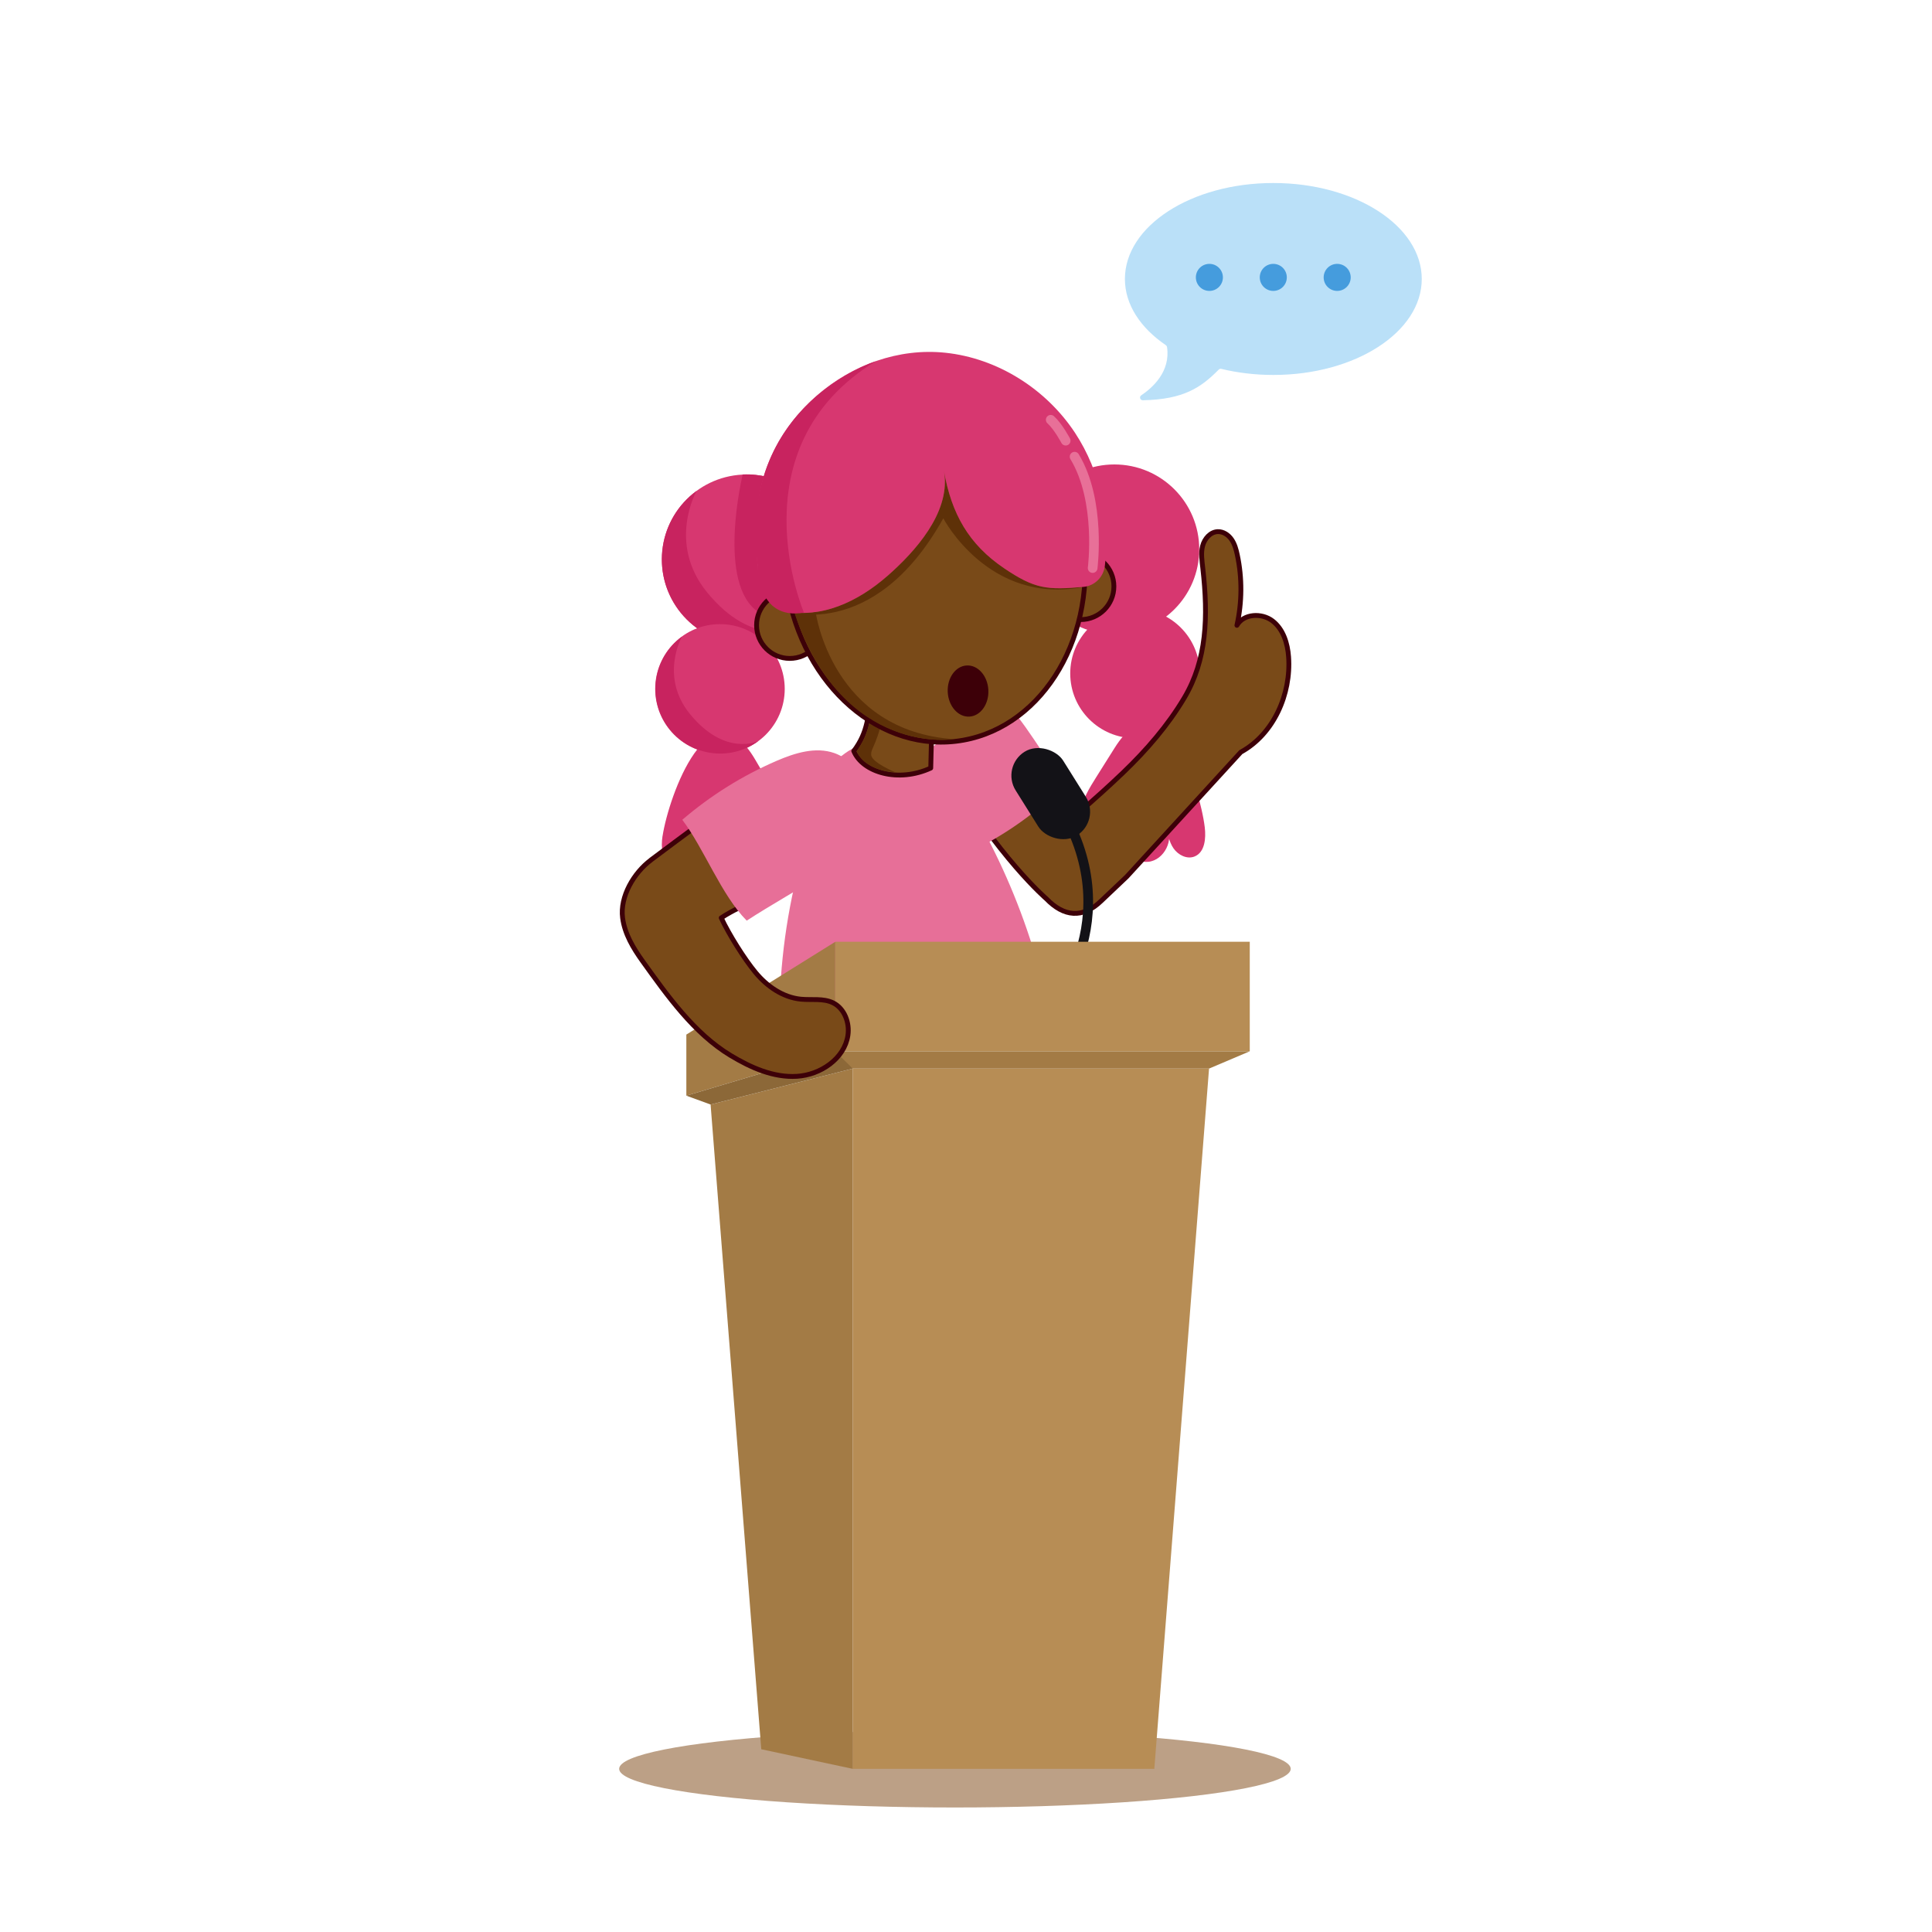 <?xml version="1.0" encoding="UTF-8"?>
<svg id="Layer_1" data-name="Layer 1" xmlns="http://www.w3.org/2000/svg" viewBox="0 0 400 400">
  <defs>
    <style>
      .cls-1 {
        fill: #bae0f8;
      }

      .cls-2, .cls-3 {
        fill: #794a18;
        stroke: #3d0008;
      }

      .cls-2, .cls-4 {
        stroke-miterlimit: 10;
      }

      .cls-5 {
        fill: #b78d55;
      }

      .cls-6 {
        fill: #8c6838;
      }

      .cls-7 {
        fill: #a37b45;
      }

      .cls-8 {
        fill: #d73770;
      }

      .cls-9 {
        fill: #459cdd;
      }

      .cls-10 {
        fill: #bca086;
      }

      .cls-11 {
        fill: #e76f98;
      }

      .cls-12 {
        fill: #c8235f;
      }

      .cls-3, .cls-13 {
        stroke-linecap: round;
        stroke-linejoin: round;
      }

      .cls-14 {
        fill: #131217;
      }

      .cls-15 {
        fill: #5e3108;
      }

      .cls-13 {
        stroke: #e87098;
      }

      .cls-13, .cls-4 {
        fill: none;
        stroke-width: 2px;
      }

      .cls-16 {
        fill: #3d0008;
      }

      .cls-4 {
        stroke: #131217;
      }
    </style>
  </defs>
  <ellipse class="cls-10" cx="197.71" cy="366.22" rx="69.52" ry="8"/>
  <g>
    <circle class="cls-8" cx="154.6" cy="115.81" r="17.57"/>
    <path class="cls-12" d="M164.98,129.99c-7.83,5.73-18.83,4.03-24.56-3.8-5.73-7.83-4.03-18.83,3.8-24.56,0,0-6.13,10.77,2.13,20.95,9.6,11.83,18.63,7.41,18.63,7.41Z"/>
    <circle class="cls-8" cx="149.06" cy="142.63" r="13.41"/>
    <path class="cls-8" d="M137.17,173.07c-.35,2.29-.19,5.21,1.93,6.13,1.54.67,3.39-.2,4.39-1.54,1-1.34,1.34-3.05,1.66-4.69-1.83,2.79.18,7.2,3.49,7.64,3.31.44,6.41-3.29,5.37-6.46-.29,2.69,3.24,4.63,5.71,3.52s3.58-4.15,3.29-6.84c-.3-2.69-1.7-5.12-3.07-7.45-1.2-2.04-2.39-4.08-3.59-6.12-9.39-16.01-17.87,7.4-19.17,15.82Z"/>
    <path class="cls-12" d="M157,153.43c-5.97,4.37-14.34,3.07-18.71-2.9-4.37-5.97-3.07-14.34,2.9-18.71,0,0-4.67,8.21,1.62,15.96,7.31,9.01,14.19,5.64,14.19,5.64Z"/>
  </g>
  <path class="cls-12" d="M153.77,98.23s-5.56,22.88,3.39,28.59l4.81-.42.5-11.2-1.86-15.94s-2.99-1.21-6.84-1.03Z"/>
  <g>
    <circle class="cls-8" cx="230.72" cy="113.73" r="17.57"/>
    <circle class="cls-8" cx="234.99" cy="139.43" r="13.41"/>
    <path class="cls-8" d="M249.43,171.26c.28,2.3.03,5.21-2.12,6.07-1.56.62-3.38-.3-4.34-1.68-.95-1.38-1.24-3.09-1.51-4.74,1.74,2.85-.41,7.19-3.73,7.52-3.32.34-6.3-3.48-5.16-6.62.21,2.7-3.38,4.53-5.81,3.34-2.44-1.18-3.45-4.26-3.07-6.94.38-2.68,1.86-5.06,3.3-7.35,1.26-2,2.52-4,3.78-6.01,9.89-15.71,17.63,7.95,18.66,16.41Z"/>
  </g>
  <path class="cls-3" d="M223.68,168.01c2.97-2.62,5.92-5.25,8.78-7.99,4.93-4.72,9.37-9.87,12.73-15.53,4.69-7.89,4.97-16.8,3.84-26.82-.17-1.54-.43-3.12-.05-4.62s1.6-2.93,3.15-2.98c1.14-.04,2.2.68,2.85,1.62s.95,2.06,1.19,3.18c1.02,4.8.99,9.81-.08,14.6,1.38-2.44,5.14-2.63,7.37-.92s3.13,4.65,3.33,7.45c.55,7.73-3.09,15.99-9.89,19.72l-23.62,25.79-5.27,5c-3.87,3.74-7.76,3.3-11.36-.42,0,0-10.03-8.59-20.8-27.1,0,0,2.11-9.88,12.54-6.09l4.76,5.34,10.53,9.78Z"/>
  <path class="cls-11" d="M193.24,154.51c-3.72,2.89-6.69,7.08-7.02,11.78-.34,4.7,2.54,9.74,7.11,10.89,3.61.91,7.35-.63,10.63-2.4,6.16-3.33,11.81-7.59,16.7-12.61-4.56-5.03-8.55-13.44-13.72-17.8-4.14,3.25-9.61,6.96-13.69,10.14Z"/>
  <path class="cls-11" d="M191.84,153.67c12.44,16.25,21.16,35.32,25.32,55.35-17.72,6.51-37.03,8.61-55.73,6.05-.34-11.24.82-22.52,3.45-33.45,1.17-4.88.95-10.25,2.6-15s4.62-9.21,9.02-11.63c4.47-2.47,10.32-2.22,15.35-1.33Z"/>
  <path class="cls-3" d="M176.76,155.49c1.84,4.46,9.27,6.62,15.94,3.53l.22-8.79c-2.55-2.68-.14-2.92.24-7.52-2.49.23-4.35-.45-6.84-.22-1.57.15-4.69-.52-5.9.55-.65,5.13-.68,8.48-3.65,12.45Z"/>
  <path class="cls-15" d="M185.76,143.05s-3.81-.61-4.87.23c-.61,4.93-.72,8.43-3.52,12.24,1.09,2.68,4.26,4.11,8,4.37,0,0-4.86-1.99-5-3.57s1.41-1.86,3.05-11.02c0,0,.23-2.17,2.34-2.25Z"/>
  <circle class="cls-2" cx="163.51" cy="129.45" r="6.87"/>
  <circle class="cls-2" cx="223.75" cy="121.41" r="6.87"/>
  <ellipse class="cls-2" cx="193.52" cy="116.17" rx="31.06" ry="37.56" transform="translate(-12.2 23.3) rotate(-6.68)"/>
  <path class="cls-15" d="M224.38,121.5c-7.61.69-10.13.45-16.47-3.84-7.38-4.99-10.91-11.36-12.46-20.12.03.19.06.38.09.57,1.05,8.21-6.11,16.14-11.82,21.15-.03.02-.05.05-.08.07-5.89,5.14-13.69,8.99-21.66,7.08,0,0,18.74,7.05,33.32-19.1,0,0,9.44,18.09,29.09,14.2Z"/>
  <ellipse class="cls-16" cx="200.43" cy="143.06" rx="4.21" ry="5.3" transform="translate(-6.78 10.01) rotate(-2.81)"/>
  <g>
    <path class="cls-8" d="M183.63,119.33s.05-.05.08-.07c5.71-5.01,12.87-12.94,11.82-21.15-.02-.19-.05-.38-.09-.57,1.55,8.77,5.08,15.14,12.46,20.12,6.34,4.28,8.86,4.53,16.47,3.84,2.28-.21,4.07-2.02,4.37-4.29,1.23-9.55-.87-19.53-6.15-27.57-5.98-9.09-16.05-15.48-26.88-16.61-19.42-2.02-38.33,14.23-38.92,33.79-.14,4.63-1.18,18.05,5.18,19.58,7.97,1.92,15.77-1.94,21.66-7.08Z"/>
    <path class="cls-12" d="M181.32,74.78s-28.73,8.99-24.46,42.19c0,0-.28,11.62,9.59,9.86,0,0-14.58-34.06,14.87-52.05Z"/>
    <path class="cls-13" d="M226.22,117.61s1.81-13.89-3.74-23.06"/>
    <path class="cls-13" d="M220.64,91.24s-1.55-2.94-3.1-4.33"/>
  </g>
  <path class="cls-15" d="M168.87,126.71s3.3,24.73,28.83,26.34c0,0-23.12,3.79-33.18-26.03,0,0,2.61.28,4.35-.3Z"/>
  <g>
    <path class="cls-4" d="M217.55,208.76s17.58-20.16-.2-44.92"/>
    <rect class="cls-14" x="211.74" y="154.07" width="11.61" height="20.44" rx="5.81" ry="5.81" transform="translate(489.12 188.07) rotate(147.94)"/>
  </g>
  <g>
    <rect class="cls-5" x="172.93" y="194.99" width="85.82" height="22.68" transform="translate(431.68 412.65) rotate(-180)"/>
    <polygon class="cls-5" points="250.32 221.24 238.99 366.22 176.55 366.22 176.55 221.24 250.32 221.24"/>
    <polygon class="cls-7" points="176.55 366.22 157.61 362.16 147.12 228.68 176.55 221.24 176.55 366.22"/>
    <polygon class="cls-7" points="258.75 217.66 250.32 221.24 176.55 221.24 170.05 217.66 258.75 217.66"/>
    <polygon class="cls-7" points="172.93 194.99 142.1 214.2 142.1 226.85 172.93 217.66 172.93 194.99"/>
    <polygon class="cls-6" points="142.1 226.85 147.12 228.68 176.55 221.24 172.93 217.66 142.1 226.85"/>
  </g>
  <g>
    <path class="cls-3" d="M134.77,178.06c-3.55,2.64-6.45,7.59-5.87,11.98.43,3.3,2.2,6.26,4.14,8.96,5.13,7.16,10.66,14.95,18.2,19.51,4.18,2.52,8.88,4.63,13.75,4.33,4.87-.29,9.84-3.64,10.56-8.47.39-2.61-.7-5.57-3.06-6.74-2.03-1-4.44-.54-6.69-.76-3.7-.37-6.99-2.65-9.36-5.51s-5.55-7.96-7.12-11.33c4.6-3.04,10.48-4.65,14.92-7.82,3.48-2.48,7.08-5.09,9.12-8.85,2.05-3.75,2.03-9-1.21-11.8-2.21-1.91-5.42-2.27-8.27-1.66-2.85.61-5.43,2.09-7.96,3.54-8.11,4.65-14.18,9.43-21.17,14.62Z"/>
    <path class="cls-11" d="M170.6,180.81c4.36-2.81,8.03-7.13,8.86-12.25.83-5.12-1.84-10.94-6.74-12.65-3.87-1.35-8.14-.02-11.9,1.6-7.09,3.06-13.7,7.19-19.56,12.22,4.52,5.97,8.08,15.59,13.34,20.88,4.86-3.17,11.22-6.71,16.01-9.8Z"/>
  </g>
  <path class="cls-1" d="M263.62,37.89c-16.97,0-30.72,8.9-30.72,19.87,0,5.31,3.23,10.13,8.47,13.7.13.09.22.23.25.38.76,5.09-3,8.44-5.34,10.01-.47.31-.23,1.03.34,1.02,8.48-.17,12.06-2.66,15.71-6.35.14-.14.33-.2.52-.15,3.36.81,6.99,1.26,10.79,1.26,16.97,0,30.72-8.9,30.72-19.87s-13.76-19.87-30.72-19.87Z"/>
  <circle class="cls-9" cx="250.39" cy="57.43" r="2.8"/>
  <circle class="cls-9" cx="263.62" cy="57.43" r="2.8"/>
  <circle class="cls-9" cx="276.85" cy="57.43" r="2.8"/>
</svg>